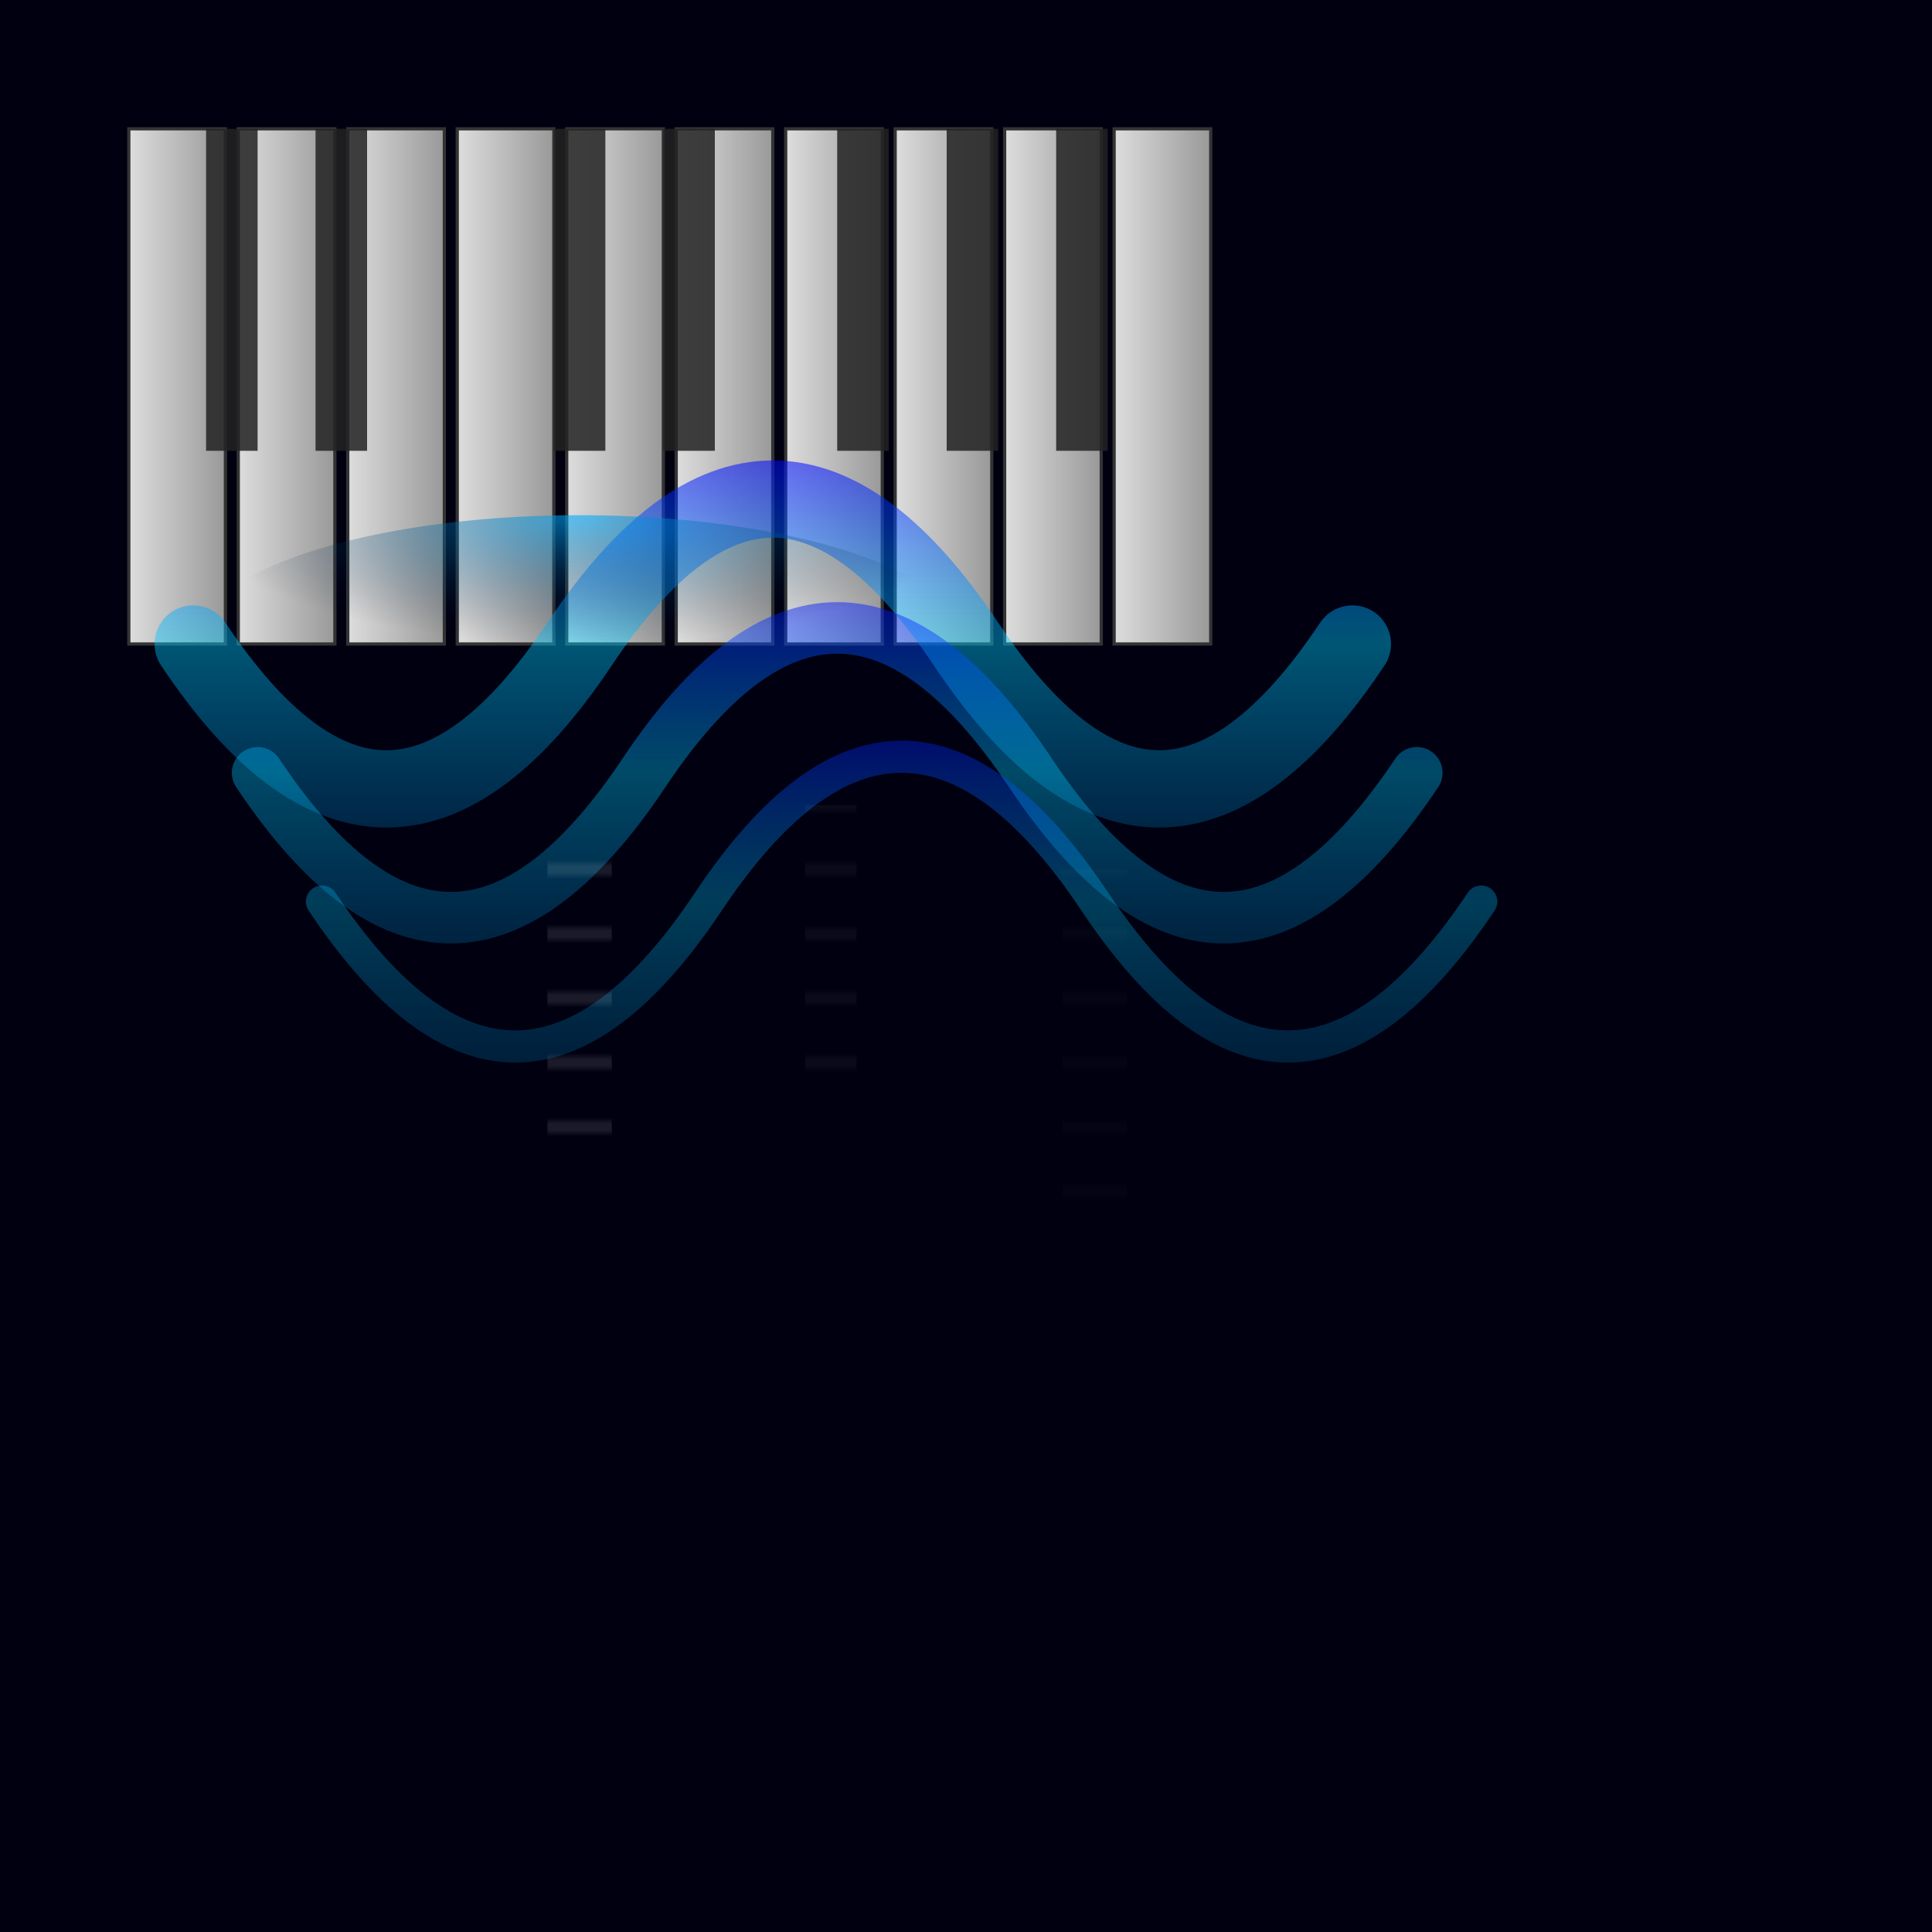 <svg viewBox="0 0 300 300" xmlns="http://www.w3.org/2000/svg">
  <defs>
    <!-- Gradient for piano keys -->
    <linearGradient id="keyGradient" x1="0" y1="0" x2="1" y2="0">
      <stop offset="0%" stop-color="#ddd"/>
      <stop offset="100%" stop-color="#999"/>
    </linearGradient>
    <!-- Gradient for waterfall -->
    <linearGradient id="waterGradient" x1="0" y1="0" x2="0" y2="1">
      <stop offset="0%" stop-color="#00f" stop-opacity="0.8" />
      <stop offset="50%" stop-color="#0cf" stop-opacity="0.6" />
      <stop offset="100%" stop-color="#0af" stop-opacity="0.3" />
    </linearGradient>
    <!-- Pattern for water texture -->
    <pattern id="waterPattern" patternUnits="userSpaceOnUse" width="10" height="10">
      <path d="M0,5 L10,5" stroke="#fff" stroke-width="0.5" />
    </pattern>
  </defs>
  
  <!-- Background -->
  <rect x="0" y="0" width="300" height="300" fill="#001" />
  
  <!-- Piano Keys (upper part, morphing to water) -->
  <g id="pianoKeys" transform="translate(20,20)">
    <!-- Draw a series of piano keys -->
    <g id="keys">
      <!-- white keys -->
      <rect x="0" y="0" width="15" height="80" fill="url(#keyGradient)" stroke="#333" stroke-width="0.5"/>
      <rect x="17" y="0" width="15" height="80" fill="url(#keyGradient)" stroke="#333" stroke-width="0.5"/>
      <rect x="34" y="0" width="15" height="80" fill="url(#keyGradient)" stroke="#333" stroke-width="0.5"/>
      <rect x="51" y="0" width="15" height="80" fill="url(#keyGradient)" stroke="#333" stroke-width="0.5"/>
      <rect x="68" y="0" width="15" height="80" fill="url(#keyGradient)" stroke="#333" stroke-width="0.5"/>
      <rect x="85" y="0" width="15" height="80" fill="url(#keyGradient)" stroke="#333" stroke-width="0.5"/>
      <rect x="102" y="0" width="15" height="80" fill="url(#keyGradient)" stroke="#333" stroke-width="0.5"/>
      <rect x="119" y="0" width="15" height="80" fill="url(#keyGradient)" stroke="#333" stroke-width="0.5"/>
      <rect x="136" y="0" width="15" height="80" fill="url(#keyGradient)" stroke="#333" stroke-width="0.5"/>
      <rect x="153" y="0" width="15" height="80" fill="url(#keyGradient)" stroke="#333" stroke-width="0.5"/>
    </g>
    <!-- Black keys overlay -->
    <g id="blackKeys">
      <rect x="12" y="0" width="8" height="50" fill="#222" opacity="0.85"/>
      <rect x="29" y="0" width="8" height="50" fill="#222" opacity="0.85"/>
      <rect x="66" y="0" width="8" height="50" fill="#222" opacity="0.85"/>
      <rect x="83" y="0" width="8" height="50" fill="#222" opacity="0.85"/>
      <rect x="110" y="0" width="8" height="50" fill="#222" opacity="0.85"/>
      <rect x="127" y="0" width="8" height="50" fill="#222" opacity="0.85"/>
      <rect x="144" y="0" width="8" height="50" fill="#222" opacity="0.85"/>
    </g>
  </g>
  
  <!-- Transition effect: the piano keys morph into a waterfall -->
  <g id="waterfall" transform="translate(30,100)">
    <!-- Use a group of paths to simulate cascading water -->
    <path d="M0,0 C20,30 40,30 60,0 S100,-30 120,0 C140,30 160,30 180,0" fill="none" stroke="url(#waterGradient)" stroke-width="12" stroke-linecap="round" stroke-opacity="0.7"/>
    <path d="M10,20 C30,50 50,50 70,20 S110,-10 130,20 C150,50 170,50 190,20" fill="none" stroke="url(#waterGradient)" stroke-width="8" stroke-linecap="round" stroke-opacity="0.6"/>
    <path d="M20,40 C40,70 60,70 80,40 S120,10 140,40 C160,70 180,70 200,40" fill="none" stroke="url(#waterGradient)" stroke-width="5" stroke-linecap="round" stroke-opacity="0.5"/>
    
    <!-- Additional falling water droplets with pattern overlay -->
    <rect x="55" y="30" width="10" height="50" fill="url(#waterPattern)" opacity="0.4"/>
    <rect x="95" y="25" width="8" height="45" fill="url(#waterPattern)" opacity="0.4"/>
    <rect x="135" y="35" width="10" height="55" fill="url(#waterPattern)" opacity="0.4"/>
  </g>
  
  <!-- Artistic effect: a subtle glow where keys meet water -->
  <radialGradient id="glow" cx="50%" cy="0%" r="50%">
    <stop offset="0%" stop-color="#0af" stop-opacity="0.6"/>
    <stop offset="100%" stop-color="#001" stop-opacity="0"/>
  </radialGradient>
  <ellipse cx="90" cy="100" rx="60" ry="20" fill="url(#glow)"/>
  
</svg>